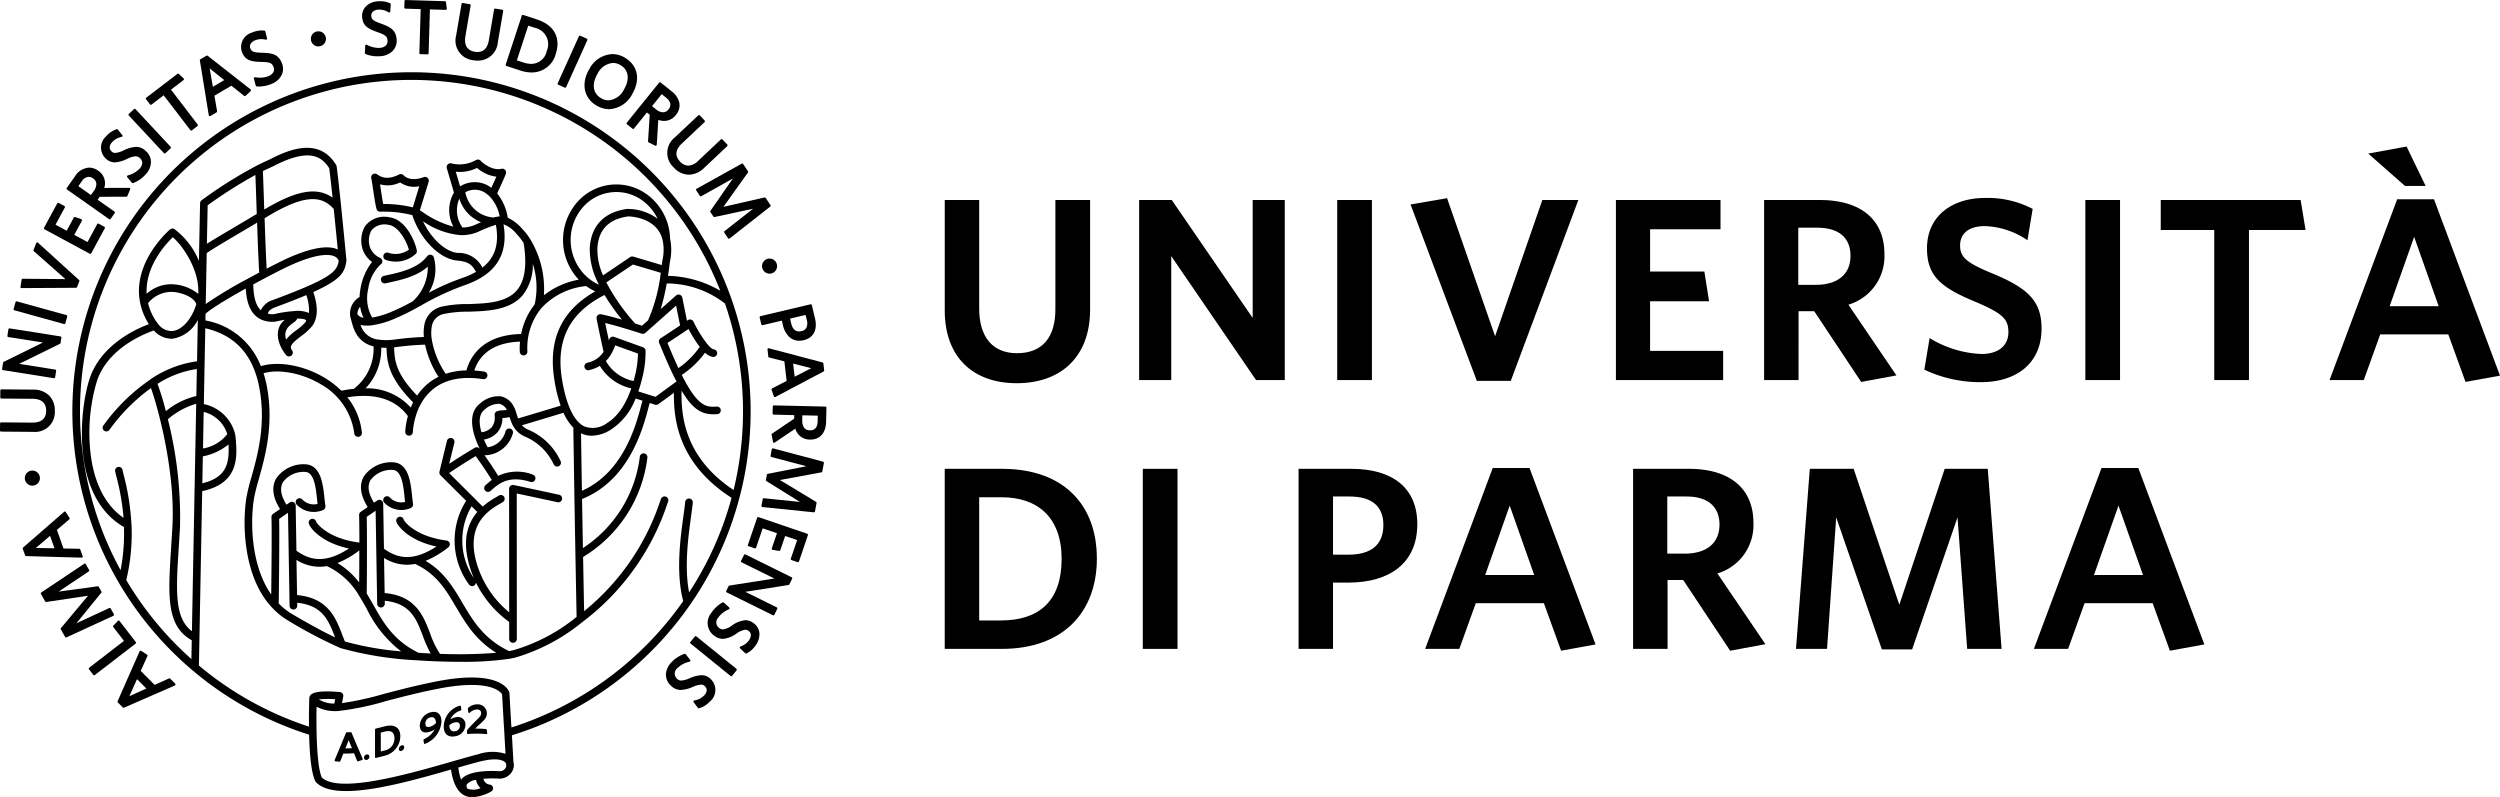 <?xml version="1.0" encoding="UTF-8" standalone="no"?>
<svg
   xmlns:dc="http://purl.org/dc/elements/1.1/"
   xmlns:cc="http://creativecommons.org/ns#"
   xmlns:rdf="http://www.w3.org/1999/02/22-rdf-syntax-ns#"
   xmlns:svg="http://www.w3.org/2000/svg"
   xmlns="http://www.w3.org/2000/svg"
   xmlns:sodipodi="http://sodipodi.sourceforge.net/DTD/sodipodi-0.dtd"
   xmlns:inkscape="http://www.inkscape.org/namespaces/inkscape"
   width="380"
   height="121.177"
   viewBox="0 0 380 121.177"
   version="1.1"
   id="svg148"
   sodipodi:docname="unipr-bn.svg"
   inkscape:version="1.0.2 (e86c870, 2021-01-15)">
  <sodipodi:namedview
     pagecolor="#ffffff"
     bordercolor="#666666"
     borderopacity="1"
     objecttolerance="10"
     gridtolerance="10"
     guidetolerance="10"
     inkscape:pageopacity="0"
     inkscape:pageshadow="2"
     inkscape:window-width="1366"
     inkscape:window-height="705"
     id="namedview150"
     showgrid="false"
     inkscape:zoom="2.2105263"
     inkscape:cx="190"
     inkscape:cy="60.588501"
     inkscape:window-x="-8"
     inkscape:window-y="-8"
     inkscape:window-maximized="1"
     inkscape:current-layer="svg148" />
  <defs
     id="defs84">
    <clipPath
       id="clip-path">
      <rect
         id="Rettangolo_930"
         data-name="Rettangolo 930"
         width="380"
         height="121.177"
         fill="none" />
    </clipPath>
  </defs>
  <g
     id="Raggruppa_2884"
     data-name="Raggruppa 2884"
     clip-path="url(#clip-path)"
     style="fill:#000000;fill-opacity:1">
    <path
       id="Tracciato_1338"
       data-name="Tracciato 1338"
       d="M121.772,51.308c-6.624,0-10.948-3.927-10.948-11.066V23.463h5.236v16.5c0,4.165,1.9,6.783,5.751,6.783,3.887,0,5.831-2.459,5.831-6.664V23.463h5.276V40.121c0,7.259-4.524,11.186-11.146,11.186"
       transform="translate(32.777 6.94)"
       fill="#fff"
       style="fill:#000000;fill-opacity:1" />
    <path
       id="Tracciato_1339"
       data-name="Tracciato 1339"
       d="M151.4,50.831,138.508,31.99V50.831h-4.88V23.462h4.958l12.3,17.929V23.462h4.877V50.831Z"
       transform="translate(39.522 6.94)"
       fill="#fff"
       style="fill:#000000;fill-opacity:1" />
    <rect
       id="Rettangolo_927"
       data-name="Rettangolo 927"
       width="5.274"
       height="27.369"
       transform="translate(203.257 30.402)"
       fill="#fff"
       style="fill:#000000;fill-opacity:1" />
    <path
       id="Tracciato_1340"
       data-name="Tracciato 1340"
       d="M180.7,51.014H175.54L165.464,24.2l5.552-.954,7.3,20.985,7.18-20.706h5.473Z"
       transform="translate(48.938 6.876)"
       fill="#fff"
       style="fill:#000000;fill-opacity:1" />
    <path
       id="Tracciato_1341"
       data-name="Tracciato 1341"
       d="M189.555,50.831V23.462h15.9v4.443H194.751v6.426H203l.714,4.522h-8.964V46.39h11.106v4.442Z"
       transform="translate(56.063 6.94)"
       fill="#fff"
       style="fill:#000000;fill-opacity:1" />
    <path
       id="Tracciato_1342"
       data-name="Tracciato 1342"
       d="M215.034,27.668h-2.9v8.687h2.658c3.254,0,5.276-1.548,5.276-4.4,0-2.735-1.745-4.282-5.037-4.282m12.017,22.45-5.355.991-7.138-10.75h-2.38V50.831h-5.236V23.463h8.489c6.108,0,9.8,2.895,9.8,8.21a7.67,7.67,0,0,1-5.476,7.7Z"
       transform="translate(61.205 6.94)"
       fill="#fff"
       style="fill:#000000;fill-opacity:1" />
    <path
       id="Tracciato_1343"
       data-name="Tracciato 1343"
       d="M234.344,51.221a19.842,19.842,0,0,1-8.609-1.9l.8-4.8a16.319,16.319,0,0,0,7.892,2.418c2.42,0,4.086-1.149,4.086-3.331,0-2.023-.952-2.856-4.917-4.561-5.318-2.182-7.457-3.927-7.457-8.171,0-4.84,3.728-7.655,8.845-7.655a14.708,14.708,0,0,1,7.219,1.665l-.793,4.761A12.192,12.192,0,0,0,234.94,27.5c-2.62,0-3.769,1.271-3.769,2.936,0,1.745.873,2.579,4.68,4.165,5.633,2.3,7.7,4.245,7.7,8.49,0,5.354-3.926,8.13-9.2,8.13"
       transform="translate(66.764 6.868)"
       fill="#fff"
       style="fill:#000000;fill-opacity:1" />
    <rect
       id="Rettangolo_928"
       data-name="Rettangolo 928"
       width="5.275"
       height="27.369"
       transform="translate(316.973 30.402)"
       fill="#fff"
       style="fill:#000000;fill-opacity:1" />
    <path
       id="Tracciato_1344"
       data-name="Tracciato 1344"
       d="M266.877,28.024V50.832H261.6V28.024h-8.133V23.463h21.262l.754,4.561Z"
       transform="translate(74.966 6.94)"
       fill="#fff"
       style="fill:#000000;fill-opacity:1" />
    <path
       id="Tracciato_1345"
       data-name="Tracciato 1345"
       d="M286.126,30.912,282.4,41.462h7.456Zm-1.39-7.733-5.59-4.92,5.83-1.072,2.895,5.992Zm9.2,29.787-2.619-7.219H280.969l-2.5,6.941h-5.2L283.546,25.2h5.594l10.036,26.813Z"
       transform="translate(80.824 5.084)"
       fill="#fff"
       style="fill:#000000;fill-opacity:1" />
    <path
       id="Tracciato_1346"
       data-name="Tracciato 1346"
       d="M119.472,59.319H116.06V78.04h3.331c5.752,0,9.2-2.935,9.2-9.361,0-6.306-3.649-9.361-9.122-9.361m.039,23.045h-8.687V54.995h8.687c9.52,0,14.439,5.594,14.439,13.644,0,8.132-5.117,13.725-14.439,13.725"
       transform="translate(32.777 16.266)"
       fill="#fff"
       style="fill:#000000;fill-opacity:1" />
    <rect
       id="Rettangolo_929"
       data-name="Rettangolo 929"
       width="5.275"
       height="27.369"
       transform="translate(173.706 71.262)"
       fill="#fff"
       style="fill:#000000;fill-opacity:1" />
    <path
       id="Tracciato_1347"
       data-name="Tracciato 1347"
       d="M160.066,59.2h-2.5v8.845h2.3c3.372,0,5.355-1.389,5.355-4.522,0-2.856-1.786-4.323-5.157-4.323m-.158,13.088h-2.34V82.364h-5.236V54.995h8.013c6.266,0,10.034,2.895,10.034,8.409,0,5.909-4.2,8.884-10.471,8.884"
       transform="translate(45.054 16.266)"
       fill="#fff"
       style="fill:#000000;fill-opacity:1" />
    <path
       id="Tracciato_1348"
       data-name="Tracciato 1348"
       d="M180.029,60.615,176.3,71.165h7.457Zm7.813,22.054-2.617-7.22H174.872l-2.5,6.943h-5.195L177.45,54.9h5.592l10.036,26.814Z"
       transform="translate(49.445 16.239)"
       fill="#fff"
       style="fill:#000000;fill-opacity:1" />
    <path
       id="Tracciato_1349"
       data-name="Tracciato 1349"
       d="M199.667,59.2h-2.9v8.685h2.659c3.252,0,5.275-1.547,5.275-4.4,0-2.737-1.745-4.282-5.037-4.282m12.018,22.449-5.355.993-7.14-10.75h-2.379V82.364h-5.237V54.995h8.489c6.109,0,9.8,2.895,9.8,8.21a7.668,7.668,0,0,1-5.475,7.694Z"
       transform="translate(56.66 16.266)"
       fill="#fff"
       style="fill:#000000;fill-opacity:1" />
    <path
       id="Tracciato_1350"
       data-name="Tracciato 1350"
       d="M236.7,82.364l-1.468-19.991-6.9,20.07h-4.6l-6.941-20.07L215.4,82.364h-4.72l2.1-27.369h6.664l6.941,20.665,6.9-20.665h6.544l2.1,27.369Z"
       transform="translate(62.31 16.266)"
       fill="#fff"
       style="fill:#000000;fill-opacity:1" />
    <path
       id="Tracciato_1351"
       data-name="Tracciato 1351"
       d="M251.444,60.615l-3.728,10.55h7.456Zm7.813,22.054-2.619-7.22H246.287l-2.5,6.943h-5.2L248.865,54.9h5.594l10.036,26.814Z"
       transform="translate(70.566 16.239)"
       fill="#fff"
       style="fill:#000000;fill-opacity:1" />
    <path
       id="Tracciato_1352"
       data-name="Tracciato 1352"
       d="M75.235,108.065l-.005-.088a.491.491,0,0,0-.022-.124c0-.014,0-.027,0-.04l-.282-4.968a.669.669,0,0,0-.028-.15c-.124-.362-1.481-3.483-10.931-1.652-3.084.6-5.765,1.3-8.131,1.922a46.968,46.968,0,0,1-6.362,1.4l.188-1.011a.565.565,0,0,0-.507-.667c-4-.356-4.47.336-4.592.675a.582.582,0,0,0-.058.229c-.016.425-.074,2.217-.052,4.352a50.382,50.382,0,0,1-16.728-9.288l.078-4.178.419-22.334c5.685-1.2,5.324-5.337,5.083-8.1a5.742,5.742,0,0,0-.082-.578V63.46a.349.349,0,0,0-.016-.063,6.18,6.18,0,0,0-4.735-4.479l.013-.714.206-10.818c4.669,1.092,7.383,4.163,8.277,9.376.93,5.418-.329,9.919-1.249,13.206a31.641,31.641,0,0,0-.763,3.088c-.623,3.719-.612,12.018,3.894,16.8l.005.005.006.005a11.189,11.189,0,0,0,2.52,2.011,68.88,68.88,0,0,0,7.877,4.128.111.111,0,0,0,.022.008l.018.006.012,0h0a52.639,52.639,0,0,0,11.583,1.84c1.052.073,2.108.127,3.147.165h.022c1.177.043,2.327.063,3.427.063a47.742,47.742,0,0,0,7.394-.456h0c.421-.071.77-.146,1.063-.227a28.976,28.976,0,0,0,10.059-5.358.641.641,0,0,0,.122-.092A37.089,37.089,0,0,0,98.89,74.154l.148-.408a.58.58,0,1,0-1.088-.4l-.15.413A36.115,36.115,0,0,1,86.274,90.386c-.031-1.568-.088-4.6-.155-8.238a20.5,20.5,0,0,0,9.77-15.068.58.58,0,1,0-1.149-.155A19.369,19.369,0,0,1,86.093,80.8c-.043-2.358-.088-4.911-.131-7.457,7.189-2.9,9.244-10.669,10.129-14.023.056-.21.106-.4.154-.573l.8.257a.594.594,0,0,0,.176.027.576.576,0,0,0,.342-.113L99.923,57.2c-.035,3.532.35,10.571,8.766,15.962a50.127,50.127,0,0,1-6.457,14.375c-.745-3.885-.131-8.4.289-11.483.111-.811.21-1.538.272-2.15a.577.577,0,0,0-.517-.635.583.583,0,0,0-.636.517c-.061.6-.158,1.314-.267,2.111-.472,3.444-1.18,8.647-.034,12.959a50.614,50.614,0,0,1-26.1,19.208m-.846,6.055a1.059,1.059,0,0,1-.925.6c-.86-.06-4.774-.245-5.889,1.279a8.015,8.015,0,0,1-.425-1.845c1.285-.369,2.406-.687,3.3-.911,2.864-.717,3.686-.049,3.87.174a.6.6,0,0,1,.092.149l.023.431a.8.8,0,0,1-.045.124M68.616,117.4a1,1,0,0,1-.111-.07c-.183-.411-.075-.583-.029-.65a2.236,2.236,0,0,1,1.37-.648,2.42,2.42,0,0,0,.684,1.258,2.7,2.7,0,0,1-1.914.11M45.961,103.8a14.723,14.723,0,0,1,2.471-.029l-.122.657a4.275,4.275,0,0,1-2.1-.478c-.1-.056-.179-.1-.246-.15m.437,11.865c-.792-1.726-.856-7.5-.794-10.755.016.008.032.018.045.026a6.039,6.039,0,0,0,3.5.6,42,42,0,0,0,6.976-1.471c2.349-.617,5.012-1.315,8.06-1.906,7.829-1.519,9.42.54,9.617.863l.277,4.859A.66.66,0,0,0,74.1,108c0,.013,0,.026,0,.039l.227,4.031a6.693,6.693,0,0,0-4.153.07c-1.047.263-2.383.647-3.931,1.092-6.457,1.858-17.235,4.959-19.843,2.43M16.68,85.672a30.291,30.291,0,0,0,.8-8.424l0-.016a.494.494,0,0,0-.012-.076l-.005-.031a36.347,36.347,0,0,0-1.174-7.439c-.084-.334-.15-.6-.184-.776a.567.567,0,0,0-1.113.22c.04.2.11.482.2.832a36.265,36.265,0,0,1,1.079,6.244c-3.451-2.375-4.644-6.585-5.022-9.824a27.469,27.469,0,0,1,1-11.055c1.687-4.908,7.1-7.075,8.63-7.6a3.636,3.636,0,0,0,2.651,1.252c.089,0,.175,0,.254-.01a5.237,5.237,0,0,0,3.775-2.849l-.01.536-.11,5.751a16.533,16.533,0,0,0-7.049,2.719c-.009.005-.014.013-.023.018s-.031.025-.045.038a.341.341,0,0,0-.032.029A28.678,28.678,0,0,0,13.2,62.173a.567.567,0,0,0,.921.662,27.853,27.853,0,0,1,6.312-6.357c.971,2.663,3.734,12.543,3.26,21.081-.06,1.075-.126,2.1-.188,3.071-.477,7.43-.767,11.992,3.131,14.182l-.053,2.858a50.7,50.7,0,0,1-9.9-12m11.664-20.01.1-5.555a4.985,4.985,0,0,1,3.585,3.368,5.871,5.871,0,0,1-3.689,2.187m-1.009-7.974A11.188,11.188,0,0,0,22.7,59.995a39.64,39.64,0,0,0-1.269-4.157,15.219,15.219,0,0,1,5.979-2.255Zm8.974-33.6c.039.958.086,2.369.14,3.957l.069,1.971c-1.412.842-2.6,1.547-3.609,2.142-1.881,1.112-3.107,1.837-3.973,2.395.056-2.868.1-4.933.119-5.857l.039-.027a69.59,69.59,0,0,1,7.215-4.581m1.346,5.249L37.609,28c-.066-1.922-.123-3.589-.162-4.5.516-.255,1-.481,1.482-.692,5.533-2.919,7.467-1.542,8.6.254.121.908.3,2.437.511,4.474-2.374-1.687-5.523-1.108-10.38,1.8m11.133,6.06c-1.5-.674-4.025-.235-7.5,1.309-.709.315-1.9.91-3.273,1.624-.106-1.767-.246-5.692-.314-7.67l.54-.323c5.843-3.5,8.246-2.993,9.971-1.088.237,2.305.465,4.648.613,6.167-.013-.005-.025-.013-.038-.018M33.5,33.152c.873-.516,1.887-1.116,3.066-1.817.148,4.229.251,6.608.329,7.581-.591.315-1.2.641-1.8.972l0,0A64.6,64.6,0,0,0,28.76,43.7l.149-7.736c.838-.591,2.161-1.374,4.591-2.811m5.362,9.977a2.882,2.882,0,0,0-1.7,1.482.439.439,0,0,0-.013.044c-1.038-.947-1.122-2.818-1.173-3.924,2.3-1.256,4.695-2.485,5.786-2.97,4.146-1.841,5.885-1.612,6.554-1.311a1.214,1.214,0,0,1,.656.669c-.242,1.62-1,2.639-10.107,6.01m5.587,1.936a4.4,4.4,0,0,0-2.214-.294,20.249,20.249,0,0,0-3.128.477,3.553,3.553,0,0,1-.833-.049.32.32,0,0,1-.013-.227c.1-.3.648-.627,1-.753,1.922-.711,3.493-1.326,4.788-1.874a7.016,7.016,0,0,1,.4,2.72M41.307,47.2a5.291,5.291,0,0,1,.828-.7,1.424,1.424,0,0,0,.544-.583c.938-.01,1.275.165,1.327.241.01.012.014.1-.066.282A8.076,8.076,0,0,1,42.512,47.7a7.984,7.984,0,0,0-1.525,1.389,1.842,1.842,0,0,1,.32-1.892M23.753,33.555c1.379,1.12,4.123,4.954,3.863,8.6a6.676,6.676,0,0,0-3.641-1.438,5.529,5.529,0,0,0-4.192,1.427c-.231-4.2,2.934-7.6,3.97-8.592m-2.23,13.178a.574.574,0,0,0-.056-.07,7.587,7.587,0,0,1-.973-1.631,8.184,8.184,0,0,1-.5-1.459,4.6,4.6,0,0,1,3.89-1.7c1.412.155,3.049.793,3.443,1.836-.656,2.265-2.168,3.979-3.644,4.1a2.509,2.509,0,0,1-2.16-1.079m1.482,14.484.1-.074a11.391,11.391,0,0,1,4.207-2.27l-.143,7.537-.1,5.235h0v.008l-.408,21.79c-2.685-2.019-2.419-6.19-2-12.74.062-.976.128-2,.189-3.08a60.932,60.932,0,0,0-1.846-16.407m5.239,9.735.076-4.083a8.807,8.807,0,0,0,3.9-1.815c.159,2.83-.29,5.035-3.972,5.9M60.038,9.638a50.471,50.471,0,0,1,46.932,32.048,16.469,16.469,0,0,0-7.946-2.264c.044-.288.084-.558.119-.8h0c.063-.457.12-.906.162-1.287a8.324,8.324,0,0,0,.039-3.554c0-.093-.006-.187-.012-.279a8.613,8.613,0,0,0-2.748-5.832,7.908,7.908,0,0,0-11.508.726A8.768,8.768,0,0,0,85.461,40a12.124,12.124,0,0,0-5.3,2.374,14.552,14.552,0,0,0-1.993-8.382.586.586,0,0,0-.073-.119,9.361,9.361,0,0,0-1.278-1.652,6.636,6.636,0,0,0-2.148-1.639,7.891,7.891,0,0,0-1.611-3.7c.334-.707,1.07-2.29,1.322-2.97a.579.579,0,0,0-.682-.764c-1.315.325-2.822-.84-3.128-1.2a.579.579,0,0,0-.685-.149,5.112,5.112,0,0,1-3.822.521.581.581,0,0,0-.661.735l1.087,3.715a5.275,5.275,0,0,0-.088,5.17,14.711,14.711,0,0,1-4.669-2.212c-.145-.092-.284-.181-.419-.264l1.332-4.337a.581.581,0,0,0-.763-.711c-2.106.8-3.011-.249-3.02-.258a.58.58,0,0,0-.709-.146c-1.9.959-2.858.3-3.269.025l-.087-.058a.579.579,0,0,0-.871.661c.056.175.183,1.031.285,1.721.161,1.077.342,2.3.507,2.886a.572.572,0,0,0,.575.424,17.6,17.6,0,0,1,4.871.523c1.147,3.614,4.154,6.681,6.823,6.905,1.894.159,2.344.81,2.86,1.717a12.355,12.355,0,0,1-2.078.924,35.776,35.776,0,0,0-5.11,2.247,6.816,6.816,0,0,0,.77-5.385.579.579,0,0,0-1.012-.168c-1.425,1.874-4.035,2.44-6.341,2.94l-.229.049a.579.579,0,0,0,.246,1.132l.229-.049c2.126-.46,4.495-.973,6.192-2.48A7.048,7.048,0,0,1,60.22,43.3a32.922,32.922,0,0,1-3.239,1.587,12.869,12.869,0,0,1-2.926.875,6.021,6.021,0,0,1-.59-4.382,6.3,6.3,0,0,1,1.844-3.663.58.58,0,0,0-.03-1.026,2.861,2.861,0,0,1-1.6-1.757,3.3,3.3,0,0,1,.257-2.413,2.619,2.619,0,0,1,2.623-.849c1.57.212,2.772,2.615,3.076,3.771a3.414,3.414,0,0,1-3.146.455.579.579,0,0,0-.312,1.116,4.517,4.517,0,0,0,4.477-.9.578.578,0,0,0,.194-.516c-.132-.973-1.5-4.717-4.132-5.073a3.669,3.669,0,0,0-3.775,1.4,4.433,4.433,0,0,0-.372,3.339,3.843,3.843,0,0,0,1.476,2.04,9,9,0,0,0-1.722,3.846,9.376,9.376,0,0,0-.18,1.49,2.889,2.889,0,0,0-1.392,3.083c.047.153.091.321.139.5.349,1.315.875,3.283,3.383,3.924a7.716,7.716,0,0,1-3,6.446q-.915.091-1.9.288a13.455,13.455,0,0,0-2.6-2c-3.138-1.871-6.992-2.545-9.635-1.736A11.113,11.113,0,0,0,28.712,46.2l.019-1c.391-.409,2.017-1.573,6.112-3.852.1,1.633.482,4.187,2.811,4.885a.588.588,0,0,0,.153.044,4.439,4.439,0,0,0,1.087.131c.109,0,.22,0,.333-.009a.518.518,0,0,0,.1-.017c.01,0,.638-.153,1.45-.284-.091.083-.188.174-.293.28-1.175,1.182-.987,3.216.47,5.061a.58.58,0,0,0,.926-.7c-.441-.614-.073-1.047,1.335-2.12a8.984,8.984,0,0,0,1.617-1.447A.615.615,0,0,0,44.9,47.1l.009-.013,0,0c.009-.013.019-.022.027-.035l.005-.006c.032-.04.063-.082.092-.124,1.072-1.635.492-3.784.08-5.041,4.2-1.894,4.8-2.988,5.028-4.761V37.1c0-.014,0-.03,0-.045v0a.389.389,0,0,0,0-.054V36.99s-.39-4.115-.794-8.051v-.01c-.21-2.038-.5-4.754-.689-6.148a.607.607,0,0,0-.08-.222c-2.536-4.179-7.028-2.445-10.148-.8-.57.246-1.171.53-1.84.868a67.086,67.086,0,0,0-8.166,5.088l-.275.194a.586.586,0,0,0-.246.46c-.019.8-.073,3.442-.148,7.277l-.029,1.507a11.563,11.563,0,0,0-3.74-4.847.582.582,0,0,0-.657.063c-.058.049-5.806,4.959-4.536,11.157l.009.034h0a9.206,9.206,0,0,0,.635,1.948,9.444,9.444,0,0,0,.683,1.254c-2.037.759-7.242,3.144-8.973,8.184-1.524,4.435-3.067,17.907,5.183,22.659a29.306,29.306,0,0,1-.513,6.555A50.371,50.371,0,0,1,60.038,9.638m40.572,43.8c-.513-1.091-1.061-2.349-1.664-3.821.939-.606,2.064-1.357,2.893-1.914l0,0,.311-.211a18.6,18.6,0,0,0,1.7,2.728,12.76,12.76,0,0,1-3.243,3.223m-6.093,3.545c.083-.237.163-.481.241-.735.124-.412.244-.842.347-1.275a16.082,16.082,0,0,0,.516-4.161.581.581,0,0,0-.384-.534L90.851,48.7a.589.589,0,0,0-.45.025.578.578,0,0,0-.3.339c-.021.062-.041.117-.062.176-.24-1.112-.43-2.011-.561-2.649,2.371.574,5.5,1.607,5.538,1.618a.585.585,0,0,0,.568-.118l1.252-1.11,0,0,3.418-3.033.609,3.01c-.912.612-2.068,1.379-2.954,1.941a.579.579,0,0,0-.227.707c.788,1.945,1.485,3.54,2.133,4.876.175.36.346.7.512,1.018h0c-.014.005-.028.009-.043.016a1.972,1.972,0,0,0-.1.057l-.009.005L97.122,57.81ZM85.941,72.095c-.052-3.109-.1-6.151-.133-8.748.019.009.038.021.057.03a3.741,3.741,0,0,0,1.581.346A5.717,5.717,0,0,0,90.4,62.76,9.744,9.744,0,0,0,94.1,58.065l1.043.332c-.052.188-.108.4-.168.628-.823,3.116-2.709,10.251-9.03,13.069M68.6,82.537a15.521,15.521,0,0,0,.921,2.836,10.208,10.208,0,0,1-.347-10.926c.4.4.706.707.862.867-1.27,1.49-2.205,3.749-1.436,7.223m4.069-21.913a2.393,2.393,0,0,1-.42,1.787,2.444,2.444,0,0,1-1.582.78c-.352-1.24-.489-2.7.473-3.427a3.168,3.168,0,0,1,2.271-.89,1.719,1.719,0,0,1,1.1.879c.008.012.016.026.022.038a5.287,5.287,0,0,1-.691.076,2.334,2.334,0,0,0-.828.148.581.581,0,0,0-.345.61M92.809,29.249c-3.475.468-5.49,2.573-5.674,5.927a11.191,11.191,0,0,0,1.225,5.245.463.463,0,0,0,.034.073c.041.088.089.178.132.267a6.991,6.991,0,0,1-1.418-.841q-.031-.025-.062-.047a7.59,7.59,0,0,1-1.082-10.735,6.747,6.747,0,0,1,9.835-.621,7.341,7.341,0,0,1,1.649,2.236,7.549,7.549,0,0,0-4.639-1.5M94.043,46.68a30.759,30.759,0,0,1-4.391-6.26L93.689,37.7l4.233,1.253a25.035,25.035,0,0,1-1.931,7.233L95.067,47c-.237-.076-.593-.19-1.024-.324m4.162-12.7a7.268,7.268,0,0,1-.043,3.164q-.037.315-.078.641l-4.329-1.282a.577.577,0,0,0-.489.075l-4.111,2.774a9.479,9.479,0,0,1-.862-4.117c.155-2.816,1.725-4.444,4.669-4.841.041-.006,4.365-.005,5.243,3.584M88.172,45.932c.118.653.483,2.395,1.057,5.035a3.814,3.814,0,0,1-2.467,1.661.58.58,0,0,0,.133,1.144.544.544,0,0,0,.136-.017,5.594,5.594,0,0,0,1.634-.654,7.478,7.478,0,0,0,4.783,3.425c-1.074,3.127-2.56,4.577-3.649,5.244a3.627,3.627,0,0,1-3.452.553c-1.6-.735-2.792-3.234-3.442-7.228-.959-5.9,1.16-10.077,6.474-12.763a32.338,32.338,0,0,0,2.638,3.738c-1.073-.308-2.222-.615-3.158-.809a.58.58,0,0,0-.688.67m5.811,8.745c-.06.254-.124.5-.189.733a6.325,6.325,0,0,1-4.214-3.039,5.419,5.419,0,0,0,.709-.9.673.673,0,0,0,.084-.137,8.545,8.545,0,0,0,.634-1.342l3.451,1.241a14.465,14.465,0,0,1-.474,3.447m-37.87-4.327.119,0c0,.029,0,.057.005.086.089,1.942.2,4.347,4.044,8.215-.133.266-.251.529-.358.789a8.918,8.918,0,0,0-6.862-2.927,8.684,8.684,0,0,0,2.376-6.186c.214.016.438.026.675.026m4.776,7.261c-3.317-3.414-3.412-5.437-3.493-7.23,0-.036,0-.07-.005-.1.13-.014.259-.03.4-.048a42.38,42.38,0,0,1,4.31-.359,14.419,14.419,0,0,0,2.042,4.888,8.213,8.213,0,0,0-1.578,1.011,8.53,8.53,0,0,0-1.67,1.844M78.754,43.781a10.338,10.338,0,0,0-2.046,4.481c-6,.126-7.791,3.6-8.32,5.53a10.672,10.672,0,0,0-3.151.513,13.21,13.21,0,0,1-2.1-5.114.367.367,0,0,0-.01-.054,5.954,5.954,0,0,1-.018-1.945,2.278,2.278,0,0,1,1.718-1.949,17.079,17.079,0,0,1,3.8-.374c3-.092,6.409-.2,8.359-2.563a7.494,7.494,0,0,0,1.493-4.724,11.855,11.855,0,0,1,.273,6.2M72.167,26.037a6.26,6.26,0,0,0-.535-.36,4.2,4.2,0,0,0-4.213.146l-.653-2.233A5.777,5.777,0,0,0,70,23.011a5.372,5.372,0,0,0,2.937,1.332c-.245.557-.547,1.212-.772,1.694m1.162,4.36h-.016a.555.555,0,0,0-.141.019,4.913,4.913,0,0,0-.665.139,4.7,4.7,0,0,1-4.285-3.837,2.914,2.914,0,0,1,2.813-.044,4.652,4.652,0,0,1,.89.682.444.444,0,0,0,.035.035,6.057,6.057,0,0,1,1.484,3l-.115.009m-5.538,1.675a4.45,4.45,0,0,1-.482-4.382,5.658,5.658,0,0,0,3.3,3.576c-.266.114-.542.236-.84.369a4.946,4.946,0,0,1-1.976.437m-7.554-3.066a18.672,18.672,0,0,0-4.408-.512h-.095c-.124-.613-.262-1.538-.377-2.314q-.056-.373-.1-.674a4.251,4.251,0,0,0,3.049-.293,3.665,3.665,0,0,0,2.915.583Zm6.846,6.93c-1.9-.159-4.089-2.23-5.3-4.812a11.844,11.844,0,0,0,5.624,2.1.64.64,0,0,0,.07.008c.012,0,.022,0,.032,0l.165,0a6.28,6.28,0,0,0,2.568-.538,19.743,19.743,0,0,1,2.62-1.034c.525,2.9-.117,5-2.046,6.5a4.038,4.038,0,0,0-3.73-2.229M53.269,46.984c.141,0,.289-.008.444-.019a.754.754,0,0,0,.078.006.577.577,0,0,0,.187-.032,13.39,13.39,0,0,0,3.444-.982,35.483,35.483,0,0,0,3.434-1.683l.665-.364a40.664,40.664,0,0,1,6.625-3.081c4.726-1.638,6.652-4.667,5.876-9.244a4.68,4.68,0,0,1,1.971,1.45,8.032,8.032,0,0,1,1.091,1.412c.527,3.339.2,5.67-.991,7.122-1.616,1.96-4.741,2.056-7.5,2.142a17.685,17.685,0,0,0-4.08.419,3.429,3.429,0,0,0-2.54,2.855,6.439,6.439,0,0,0-.052,1.732c-1.368.047-2.805.165-4.289.364-.316.043-.61.071-.889.089h-.008a7.541,7.541,0,0,1-1.8-.074l-.025,0a3.122,3.122,0,0,1-2.61-2.216,4.092,4.092,0,0,0,.969.108m-1.037-2.856a6.083,6.083,0,0,0,.508,1.651,1.266,1.266,0,0,1-.924-.527,1.651,1.651,0,0,1,.416-1.123M74.873,96.465c-3.864-1.859-5.506-4.635-7.09-7.322-1.372-2.331-2.786-4.731-5.6-6.4a14.494,14.494,0,0,0,3.455-2.059.581.581,0,0,0-.282-1.034c-4.47-.568-6.291-2.7-6.5-3.153a.569.569,0,0,0-.6-.455.58.58,0,0,0-.543.616c.036.595,1.745,2.965,6.111,3.905-4.118,2.708-6.468,1.372-7.972.345l-.117-6.879a.579.579,0,0,0-.908-.466l-.492.338c-.653-1.039-1.153-2.349-.53-3.425a3.915,3.915,0,0,1,3.464-1.55c1.3.139,1.542,2.481,1.719,4.193.025.232.049.456.073.666a2.4,2.4,0,0,1-2.319-.68.58.58,0,1,0-.815.824,3.576,3.576,0,0,0,4.032.767.585.585,0,0,0,.314-.609c-.049-.315-.088-.687-.131-1.088-.219-2.106-.518-4.989-2.75-5.226a5.048,5.048,0,0,0-4.59,2.121c-.533.917-.833,2.453.578,4.666l-1.059.73a.577.577,0,0,0-.249.5c.027.68.043,2.238.047,4.183a.649.649,0,0,0-.067-.018c-4.469-.569-6.292-2.7-6.5-3.154a.6.6,0,0,0-.6-.453.58.58,0,0,0-.543.615c.038.595,1.752,2.965,6.112,3.905-4.143,2.722-6.5,1.349-7.974.334l-.115-6.869a.58.58,0,0,0-.91-.468l-.49.338c-.654-1.039-1.153-2.348-.531-3.423a3.9,3.9,0,0,1,3.465-1.55c1.3.137,1.541,2.481,1.719,4.192.025.233.047.456.071.666a2.4,2.4,0,0,1-2.319-.679.58.58,0,1,0-.815.824A3.579,3.579,0,0,0,46.634,75a.582.582,0,0,0,.315-.609c-.049-.315-.088-.687-.131-1.088-.218-2.106-.518-4.99-2.748-5.227A5.062,5.062,0,0,0,39.478,70.2c-.533.917-.833,2.453.578,4.665L39,75.593a.584.584,0,0,0-.25.5c.07,1.7.009,7.93-.036,11.759-3.2-4.551-3.153-11.383-2.614-14.606a30.321,30.321,0,0,1,.739-2.967c.948-3.392,2.248-8.04,1.275-13.716a17.3,17.3,0,0,0-.568-2.336c2.317-.682,5.837-.035,8.645,1.64a10.091,10.091,0,0,1,5.151,7.5.579.579,0,0,0,.577.521.439.439,0,0,0,.058,0,.58.58,0,0,0,.52-.635,10.218,10.218,0,0,0-2.209-5.367c4.2-.689,7.287.27,9.2,2.849a11.425,11.425,0,0,0-.4,2.371.578.578,0,0,0,.549.608h.03a.578.578,0,0,0,.578-.552,10.543,10.543,0,0,1,.416-2.335l0-.012a9.581,9.581,0,0,1,.814-1.953.685.685,0,0,0,.038-.067,7.544,7.544,0,0,1,1.779-2.132c1.846-1.508,4.408-2.028,7.62-1.543a.58.58,0,0,0,.174-1.147c-.516-.078-1.015-.13-1.5-.159.578-1.824,2.236-4.232,6.948-4.393a10.1,10.1,0,0,0-.04,1.55.581.581,0,0,0,.578.543h.038a.58.58,0,0,0,.543-.615,9.509,9.509,0,0,1,2.06-6.494.66.66,0,0,0,.066-.08,10.66,10.66,0,0,1,6.807-3.352,8.141,8.141,0,0,0,1.376.806c-5.166,2.947-7.2,7.378-6.2,13.5a22.6,22.6,0,0,0,.945,3.874l-1.552.469c-1.756.53-3.714,1.122-4.919,1.472-.078-.211-.145-.428-.21-.639-.048-.162-.1-.321-.15-.476v0l0-.013h0v0a4.02,4.02,0,0,0-.381-.832,2.843,2.843,0,0,0-1.874-1.4,4.155,4.155,0,0,0-3.177,1.108c-1.289.976-1.543,2.763-.736,5.165h0a13.228,13.228,0,0,0,.719,1.713l-.009-.012a.581.581,0,0,0-.757-.155s-.894.52-2.173,1.327q-.892.562-1.717,1.113l.783-3.217a.58.58,0,0,0-1.127-.275l-1.139,4.679v.016a.383.383,0,0,0-.009.067c0,.016,0,.031-.005.047s0,.041,0,.062,0,.034.006.051a.389.389,0,0,0,.014.056c.005.018.01.036.017.053l.022.047a.48.48,0,0,0,.032.056.034.034,0,0,0,.009.014.162.162,0,0,0,.019.025.4.4,0,0,0,.043.051l0,0h0s2.227,2.216,3.905,3.891a11.291,11.291,0,0,0,.443,12.73.577.577,0,0,0,1.043-.308,16.257,16.257,0,0,0,5.059,5.992v2.586a.58.58,0,0,0,.581.579h0a.58.58,0,0,0,.579-.581l0-2.9L76.034,72.5c2.6.555,5.975,1.276,6.163,1.324a.58.58,0,1,0,.294-1.122c-.219-.058-5.8-1.248-6.917-1.486a.587.587,0,0,0-.486.117.58.58,0,0,0-.215.451l.012,18.781a15.155,15.155,0,0,1-5.155-8.28c-1.183-5.341,2.187-7.308,3.807-8.253.157-.092.3-.174.413-.246a.58.58,0,0,0-.615-.982c-.108.067-.237.143-.381.227a12.658,12.658,0,0,0-2.1,1.459c-.18-.184-.546-.549-1.315-1.32-1.244-1.241-2.952-2.944-3.784-3.771.736-.5,1.523-1.017,2.351-1.539.717-.454,1.311-.814,1.688-1.04,1.205,1.655,2.06,3.007,2.44,3.628-.359.271-.671.551-.952.8a.58.58,0,0,0,.775.864c1.205-1.082,2.7-2.43,6.064-1.372a.58.58,0,0,0,.349-1.107,6.614,6.614,0,0,0-5.254.192c-.354-.579-1.082-1.732-2.115-3.18a.564.564,0,0,0,.218.045h.047a4.541,4.541,0,0,0,4.083-3.34.58.58,0,1,0-1.132-.249,3.269,3.269,0,0,1-2.7,2.38A11.433,11.433,0,0,1,71.05,64.3a3.455,3.455,0,0,0,2.1-1.153,3.34,3.34,0,0,0,.706-2.119l.056,0a5.788,5.788,0,0,0,1.038-.139,7.6,7.6,0,0,0,.419,1.127l.01.023.009.018a3.718,3.718,0,0,0,1.958,1.824,8.4,8.4,0,0,1,4.308,4.2.579.579,0,0,0,.522.327.59.59,0,0,0,.253-.058.583.583,0,0,0,.268-.776,9.522,9.522,0,0,0-4.9-4.763,2.672,2.672,0,0,1-.98-.678c1.222-.356,3.035-.906,4.673-1.4l1.648-.5a7.548,7.548,0,0,0,1.5,2.265c.039,3,.1,6.707.159,10.461.052,3.044.106,6.115.157,8.86.086,4.665.158,8.387.179,9.438a27.164,27.164,0,0,1-9.489,5.031c-.224.062-.483.118-.768.171m-10.509.417a13.537,13.537,0,0,1-1.506-3.125c-1.024-2.671-2.178-5.682-6.906-6.117l-.091-5.335a6.549,6.549,0,0,0,3.464,1.033,6.752,6.752,0,0,0,1.258-.122c3.246,1.508,4.683,3.94,6.2,6.515,1.464,2.485,2.976,5.043,6.138,6.991a71.24,71.24,0,0,1-8.557.161m-3.273-.166c-3.79-1.854-5.345-4.6-6.846-7.258-.333-.591-.667-1.175-1.018-1.748.053-4.505.052-9.778,0-11.648l1.354-.933.1,6.1.117,6.931v.023l0,.034.018,1.05a.581.581,0,0,0,.579.57h.012a.58.58,0,0,0,.569-.591l-.008-.435c3.9.4,4.787,2.709,5.8,5.364a19.057,19.057,0,0,0,1.177,2.651c-.618-.03-1.239-.063-1.859-.106M52.085,86.032a11.734,11.734,0,0,0-3.3-2.956,14.04,14.04,0,0,0,3.32-1.928c0,1.533-.008,3.224-.022,4.884M49.913,95c-.126-.311-.25-.623-.369-.939-1.021-2.669-2.176-5.681-6.9-6.116L42.552,82.6a6.563,6.563,0,0,0,3.47,1.038,6.786,6.786,0,0,0,1.153-.1,11.183,11.183,0,0,1,4.974,4.635l.022.036c.371.6.717,1.208,1.065,1.824A18.029,18.029,0,0,0,58.46,96.5,45.983,45.983,0,0,1,49.913,95m-10-18.632,1.353-.934.219,13.006c0,.014-.005.03-.005.045a.477.477,0,0,0,.008.075l.017,1.007a.58.58,0,0,0,.581.57H42.1a.58.58,0,0,0,.57-.59l-.008-.435c3.847.4,4.759,2.649,5.758,5.258-1.946-.907-4.1-2.128-6.455-3.495a9.9,9.9,0,0,1-2.11-1.652c.052-4.009.122-10.589.063-12.855m69.076-4.393c-7.847-5.205-7.957-11.955-7.905-15.111,1.719,2.9,3.064,3.6,4.882,3.6.174,0,.354-.005.535-.018a.578.578,0,0,0,.542-.614.57.57,0,0,0-.614-.543c-1.5.091-2.812.176-5.317-4.807a13.761,13.761,0,0,0,3.539-3.385,2.241,2.241,0,0,0,1.209.654.408.408,0,0,0,.057,0,.58.58,0,0,0,.054-1.157c-.233-.023-.573-.321-.958-.783a.718.718,0,0,0-.051-.06,18.748,18.748,0,0,1-2.069-3.372.58.58,0,0,0-.847-.227l-.14.1-.711-3.524a.585.585,0,0,0-.384-.435.578.578,0,0,0-.57.115l-2.332,2.068a33.565,33.565,0,0,0,.917-3.9,14.5,14.5,0,0,1,8.811,3.018c.014.013.031.022.045.034a50.436,50.436,0,0,1,1.306,28.342m2.594-11.948a51.549,51.549,0,1,0-67.113,49.144c.071,2.787.306,5.813.948,7.079a.538.538,0,0,0,.095.135c2.91,3.066,12.956.262,20.529-1.915.135,1.059.591,3.211,2.062,3.947a2.6,2.6,0,0,0,1.173.253,6.566,6.566,0,0,0,2.87-.862.567.567,0,0,0-.258-1.057,1.067,1.067,0,0,1-.919-.877,15.7,15.7,0,0,1,2.436-.022h.052a2.195,2.195,0,0,0,1.957-1.261,1.945,1.945,0,0,0,.137-.426.369.369,0,0,0,.009-.04,1.748,1.748,0,0,0-.032-.787l-.231-4.076a51.557,51.557,0,0,0,36.285-49.235"
       transform="translate(2.511 2.508)"
       fill="#fff"
       style="fill:#000000;fill-opacity:1" />
    <path
       id="Tracciato_1353"
       data-name="Tracciato 1353"
       d="M41.881,88.32q-.492.031-.986.034.247-.622.491-1.252.247.612.495,1.218m-.056-2.352a.132.132,0,0,0-.13-.08c-.2.01-.4.017-.595.021a.142.142,0,0,0-.13.089q-.855,2.107-1.71,4.117a.151.151,0,0,0,.013.135.162.162,0,0,0,.117.075c.2.019.4.035.6.047a.133.133,0,0,0,.131-.082c.153-.382.3-.766.459-1.152.538.009,1.077-.01,1.616-.053q.239.585.477,1.164a.123.123,0,0,0,.131.074.1.1,0,0,0,.029-.006c.193-.062.384-.127.578-.2a.172.172,0,0,0,.093-.086.149.149,0,0,0,.008-.122q-.845-1.936-1.687-3.944"
       transform="translate(11.609 25.403)"
       fill="#fff"
       style="fill:#000000;fill-opacity:1" />
    <path
       id="Tracciato_1354"
       data-name="Tracciato 1354"
       d="M46.942,87.039A1.843,1.843,0,0,1,45.4,88.916c-.179.047-.354.093-.531.137V86.184c.181-.047.367-.095.551-.144.982-.266,1.525.073,1.525,1M45.4,85.247q-.634.169-1.269.316a.188.188,0,0,0-.139.174V89.92a.108.108,0,0,0,.139.11c.416-.095.828-.2,1.241-.31a3.1,3.1,0,0,0,2.467-2.961c0-1.379-.937-1.922-2.44-1.512"
       transform="translate(13.011 25.174)"
       fill="#fff"
       style="fill:#000000;fill-opacity:1" />
    <path
       id="Tracciato_1355"
       data-name="Tracciato 1355"
       d="M50.838,84.348c.521-.152.858.193.867.868a2.025,2.025,0,0,1-.873.535c-.5.149-.74,0-.74-.466a.95.95,0,0,1,.746-.937m.013-.766a2.19,2.19,0,0,0-1.608,1.99c0,.881.561,1.247,1.469.977a2.877,2.877,0,0,0,.8-.387,3.32,3.32,0,0,1-1.6,1.476.206.206,0,0,0-.11.2c.028.154.056.307.083.46a.1.1,0,0,0,.06.075.114.114,0,0,0,.078,0,.141.141,0,0,0,.03-.012A3.91,3.91,0,0,0,52.538,85c0-1.156-.645-1.718-1.687-1.414"
       transform="translate(14.564 24.697)"
       fill="#fff"
       style="fill:#000000;fill-opacity:1" />
    <path
       id="Tracciato_1356"
       data-name="Tracciato 1356"
       d="M53.757,86.669c-.511.091-.838-.241-.866-.893a1.7,1.7,0,0,1,.866-.455c.511-.089.748.091.748.539a.813.813,0,0,1-.748.809m.127-2.132a2.217,2.217,0,0,0-.84.333,2.584,2.584,0,0,1,1.582-1.35.165.165,0,0,0,.1-.175c-.025-.158-.051-.316-.075-.474a.122.122,0,0,0-.061-.088.135.135,0,0,0-.11,0,3.374,3.374,0,0,0-2.427,3.134c0,1.16.644,1.709,1.681,1.521a1.806,1.806,0,0,0,1.616-1.7,1.145,1.145,0,0,0-1.471-1.195"
       transform="translate(15.397 24.481)"
       fill="#fff"
       style="fill:#000000;fill-opacity:1" />
    <path
       id="Tracciato_1357"
       data-name="Tracciato 1357"
       d="M57.784,86.511a.158.158,0,0,0-.139-.133,14.751,14.751,0,0,0-1.622-.061q.486-.48.973-.929c.531-.495.8-.827.8-1.386a1.37,1.37,0,0,0-1.477-1.379,2.022,2.022,0,0,0-1.368.546.156.156,0,0,0-.049.136c.027.174.056.347.083.521a.127.127,0,0,0,.089.1.143.143,0,0,0,.139-.034,1.588,1.588,0,0,1,1.075-.486c.573.005.639.33.639.564,0,.272-.13.486-.517.868q-.789.783-1.582,1.644a.152.152,0,0,0-.043.1v.419a.129.129,0,0,0,.141.131,15.475,15.475,0,0,1,2.794.016.126.126,0,0,0,.106-.039.133.133,0,0,0,.032-.11l-.076-.494"
       transform="translate(16.204 24.437)"
       fill="#fff"
       style="fill:#000000;fill-opacity:1" />
    <path
       id="Tracciato_1358"
       data-name="Tracciato 1358"
       d="M47.194,87.442a.611.611,0,0,0-.411.546.293.293,0,0,0,.411.289.614.614,0,0,0,.412-.547.293.293,0,0,0-.412-.288"
       transform="translate(13.837 25.857)"
       fill="#fff"
       style="fill:#000000;fill-opacity:1" />
    <path
       id="Tracciato_1359"
       data-name="Tracciato 1359"
       d="M43.11,88.5a.511.511,0,0,0-.412.486.341.341,0,0,0,.412.349.52.52,0,0,0,.412-.494.336.336,0,0,0-.412-.341"
       transform="translate(12.628 26.174)"
       fill="#fff"
       style="fill:#000000;fill-opacity:1" />
    <path
       id="Tracciato_1360"
       data-name="Tracciato 1360"
       d="M18.17,82.08l-2.585,1.158,1.165-2.586Zm3.626-1.5a.174.174,0,0,0-.121-.051.166.166,0,0,0-.07.016l-2.179.98L17.312,79.4l1.024-2.255a.173.173,0,0,0-.062-.214l-.889-.571a.167.167,0,0,0-.093-.027.161.161,0,0,0-.048.008.164.164,0,0,0-.106.095L13.8,84.009a.173.173,0,0,0,.034.189l.753.755a.172.172,0,0,0,.121.051.185.185,0,0,0,.067-.014L22.5,81.618a.17.17,0,0,0,.052-.276Z"
       transform="translate(4.077 22.577)"
       fill="#f9b000"
       style="fill:#000000;fill-opacity:1" />
    <path
       id="Tracciato_1361"
       data-name="Tracciato 1361"
       d="M17.595,76.183a.182.182,0,0,0-.034-.126l-2.467-3.194a.166.166,0,0,0-.124-.066H14.96a.172.172,0,0,0-.124.052l-.68.711a.168.168,0,0,0-.012.222l1.62,2.1-5.287,4.079a.171.171,0,0,0-.03.238l.65.844a.169.169,0,0,0,.113.065h.022a.164.164,0,0,0,.1-.035L17.53,76.3a.171.171,0,0,0,.065-.113"
       transform="translate(3.079 21.531)"
       fill="#f9b000"
       style="fill:#000000;fill-opacity:1" />
    <path
       id="Tracciato_1362"
       data-name="Tracciato 1362"
       d="M15.909,73.941a.167.167,0,0,0-.013-.136l-.488-.869a.168.168,0,0,0-.148-.087.178.178,0,0,0-.073.016L10.2,75.182,13.98,70.54a.171.171,0,0,0,.014-.19l-.393-.7a.174.174,0,0,0-.149-.087H13.43l-5.936.807,4.577-3.061a.167.167,0,0,0,.053-.224l-.5-.89a.165.165,0,0,0-.108-.082.214.214,0,0,0-.04-.005.17.17,0,0,0-.095.03L4.863,70.5a.168.168,0,0,0-.054.224l.636,1.136a.171.171,0,0,0,.149.087H5.62l6.343-.949L7.848,75.916a.168.168,0,0,0-.017.192l.644,1.147a.165.165,0,0,0,.146.087.178.178,0,0,0,.073-.016l7.125-3.282a.175.175,0,0,0,.089-.1"
       transform="translate(1.416 19.553)"
       fill="#f9b000"
       style="fill:#000000;fill-opacity:1" />
    <path
       id="Tracciato_1363"
       data-name="Tracciato 1363"
       d="M4.663,65.543,6.818,63.7,7.5,65.594Zm6.953,1.476a.171.171,0,0,0,.161-.228l-.363-1.013a.17.17,0,0,0-.157-.113l-2.391-.04L7.86,62.8,9.745,61.2a.169.169,0,0,0,.032-.219l-.561-.9a.165.165,0,0,0-.117-.078l-.027,0a.174.174,0,0,0-.111.043L2.718,65.481a.169.169,0,0,0-.047.185l.358,1a.17.17,0,0,0,.155.113l8.426.237h.005"
       transform="translate(0.787 17.747)"
       fill="#f9b000"
       style="fill:#000000;fill-opacity:1" />
    <path
       id="Tracciato_1364"
       data-name="Tracciato 1364"
       d="M5.069,52.136a3,3,0,0,0,3.263-3.171A3.209,3.209,0,0,0,7.457,46.6a3.413,3.413,0,0,0-2.432-.888l-4.8-.038h0a.171.171,0,0,0-.172.168L.039,46.9a.172.172,0,0,0,.168.172l4.761.038c.941.006,2.06.333,2.049,1.84C7,50.421,5.879,50.73,4.938,50.73H4.9L.18,50.692h0a.169.169,0,0,0-.17.168L0,51.926a.173.173,0,0,0,.048.12.167.167,0,0,0,.121.051l4.863.039Z"
       transform="translate(0 13.508)"
       fill="#f9b000"
       style="fill:#000000;fill-opacity:1" />
    <path
       id="Tracciato_1365"
       data-name="Tracciato 1365"
       d="M.388,44.867l7.724,1.227H8.14a.167.167,0,0,0,.167-.143l.155-.974a.171.171,0,0,0-.141-.194L2.84,43.914l6.2-3.052a.169.169,0,0,0,.092-.126l.127-.794a.172.172,0,0,0-.143-.2L1.4,38.521a.084.084,0,0,0-.025,0,.171.171,0,0,0-.1.032.167.167,0,0,0-.069.111l-.153.973a.168.168,0,0,0,.14.2l5.259.834L.489,43.606a.176.176,0,0,0-.093.126l-.148.941a.184.184,0,0,0,.029.127.178.178,0,0,0,.111.067"
       transform="translate(0.073 11.393)"
       fill="#f9b000"
       style="fill:#000000;fill-opacity:1" />
    <path
       id="Tracciato_1366"
       data-name="Tracciato 1366"
       d="M1.72,36.71,9.256,38.8A.145.145,0,0,0,9.3,38.8a.182.182,0,0,0,.084-.022.17.17,0,0,0,.079-.1l.285-1.026a.171.171,0,0,0-.121-.21L2.094,35.355a.183.183,0,0,0-.045-.006.169.169,0,0,0-.163.124L1.6,36.5a.154.154,0,0,0,.016.128.163.163,0,0,0,.1.08"
       transform="translate(0.472 10.455)"
       fill="#f9b000"
       style="fill:#000000;fill-opacity:1" />
    <path
       id="Tracciato_1367"
       data-name="Tracciato 1367"
       d="M2.569,35.378h0l8.277-.045a.173.173,0,0,0,.158-.11l.342-.889a.172.172,0,0,0-.045-.187L5.066,28.479a.17.17,0,0,0-.114-.044.12.12,0,0,0-.038.005.17.17,0,0,0-.122.1l-.4,1.048a.169.169,0,0,0,.047.188l4.8,4.24-6.494-.058h0a.172.172,0,0,0-.168.144L2.4,35.181a.17.17,0,0,0,.039.137.172.172,0,0,0,.13.06"
       transform="translate(0.709 8.411)"
       fill="#f9b000"
       style="fill:#000000;fill-opacity:1" />
    <path
       id="Tracciato_1368"
       data-name="Tracciato 1368"
       d="M5.238,27.815l6.879,3.72a.181.181,0,0,0,.08.021.171.171,0,0,0,.15-.089l2.059-3.808a.17.17,0,0,0-.07-.231l-.858-.464a.161.161,0,0,0-.128-.013.166.166,0,0,0-.1.082l-1.471,2.722-2.014-1.09,1.158-2.143a.171.171,0,0,0,.009-.143.166.166,0,0,0-.1-.1L9.9,25.955a.173.173,0,0,0-.056-.009.171.171,0,0,0-.15.089l-1.083,2-1.695-.916L8.331,24.5a.164.164,0,0,0,.013-.128.16.16,0,0,0-.082-.1l-.856-.464a.175.175,0,0,0-.083-.021.168.168,0,0,0-.148.089L5.17,27.584a.17.17,0,0,0,.069.231"
       transform="translate(1.523 7.036)"
       fill="#f9b000"
       style="fill:#000000;fill-opacity:1" />
    <path
       id="Tracciato_1369"
       data-name="Tracciato 1369"
       d="M11.17,21.065a1.181,1.181,0,0,1,.68.245,1.036,1.036,0,0,1,.487.822,1.827,1.827,0,0,1-.4,1.1l-.424.6L9.6,22.482l.49-.695a1.393,1.393,0,0,1,1.082-.722m3.1,6.43a.17.17,0,0,0,.1.031.173.173,0,0,0,.141-.073l.612-.871a.171.171,0,0,0,.03-.127.18.18,0,0,0-.07-.11l-2.558-1.8.315-.447,4.052-.01a.173.173,0,0,0,.157-.1l.425-1.017a.17.17,0,0,0-.017-.159.163.163,0,0,0-.14-.075l-3.784.012a2.259,2.259,0,0,0-.92-2.614,2.359,2.359,0,0,0-1.368-.472,2.735,2.735,0,0,0-2.181,1.355L7.839,22.755a.173.173,0,0,0,.041.237Z"
       transform="translate(2.309 5.814)"
       fill="#f9b000"
       style="fill:#000000;fill-opacity:1" />
    <path
       id="Tracciato_1370"
       data-name="Tracciato 1370"
       d="M12.582,19.624a1.943,1.943,0,0,0,1.359.577,4.828,4.828,0,0,0,1.874-.533,3.535,3.535,0,0,1,1.307-.4,1.076,1.076,0,0,1,.994,1.035,1.4,1.4,0,0,1-.4.847,3.71,3.71,0,0,1-1.787,1.028.167.167,0,0,0-.118.113.165.165,0,0,0,.031.161l.7.846a.172.172,0,0,0,.131.061.184.184,0,0,0,.058-.01,4.92,4.92,0,0,0,1.91-1.332,2.817,2.817,0,0,0,.8-1.833,2.226,2.226,0,0,0-.79-1.714,2.1,2.1,0,0,0-1.462-.63,4.815,4.815,0,0,0-1.862.518A3.8,3.8,0,0,1,14,18.766a.759.759,0,0,1-.544-.232c-.417-.376-.384-.9.093-1.425a2.6,2.6,0,0,1,1.434-.781.176.176,0,0,0,.128-.109.17.17,0,0,0-.027-.166l-.679-.838a.167.167,0,0,0-.132-.063.2.2,0,0,0-.053.008,3.656,3.656,0,0,0-1.592,1.075,2.279,2.279,0,0,0-.045,3.39"
       transform="translate(3.505 4.482)"
       fill="#f9b000"
       style="fill:#000000;fill-opacity:1" />
    <path
       id="Tracciato_1371"
       data-name="Tracciato 1371"
       d="M20.451,19.5a.171.171,0,0,0,.119.054h0a.179.179,0,0,0,.118-.045l.779-.727a.169.169,0,0,0,.009-.241l-5.331-5.722a.185.185,0,0,0-.121-.054h0a.173.173,0,0,0-.118.047l-.779.726a.169.169,0,0,0-.008.241Z"
       transform="translate(4.458 3.775)"
       fill="#f9b000"
       style="fill:#000000;fill-opacity:1" />
    <path
       id="Tracciato_1372"
       data-name="Tracciato 1372"
       d="M20.933,11.073l1.9-1.453a.177.177,0,0,0,.069-.127.174.174,0,0,0-.053-.132l-.72-.678a.167.167,0,0,0-.117-.047.172.172,0,0,0-.1.035l-4.736,3.622a.174.174,0,0,0-.065.113.167.167,0,0,0,.034.126l.592.775a.169.169,0,0,0,.135.066.164.164,0,0,0,.1-.035l1.845-1.411,4.058,5.3a.158.158,0,0,0,.111.065l.022,0a.175.175,0,0,0,.1-.035l.846-.648a.171.171,0,0,0,.031-.238Z"
       transform="translate(5.059 2.555)"
       fill="#f9b000"
       style="fill:#000000;fill-opacity:1" />
    <path
       id="Tracciato_1373"
       data-name="Tracciato 1373"
       d="M27.155,10.243l-1.734,1.022-.483-2.792ZM24.632,6.551a.164.164,0,0,0-.1-.036.166.166,0,0,0-.086.023l-.917.542a.169.169,0,0,0-.083.174L24.8,15.576a.173.173,0,0,0,.1.127.183.183,0,0,0,.073.016.163.163,0,0,0,.086-.023l.928-.547a.173.173,0,0,0,.083-.176l-.411-2.354,2.58-1.523,1.933,1.551a.166.166,0,0,0,.22-.009l.775-.719a.168.168,0,0,0,.053-.132.162.162,0,0,0-.065-.126Z"
       transform="translate(6.932 1.928)"
       fill="#f9b000"
       style="fill:#000000;fill-opacity:1" />
    <path
       id="Tracciato_1374"
       data-name="Tracciato 1374"
       d="M31.485,6.962c-1.313-.032-1.582-.178-1.774-.627a.811.811,0,0,1-.009-.667,1.274,1.274,0,0,1,.693-.586,2.427,2.427,0,0,1,.96-.189,2.766,2.766,0,0,1,.67.083.152.152,0,0,0,.041.005.168.168,0,0,0,.121-.049.173.173,0,0,0,.044-.162l-.262-1.047a.17.17,0,0,0-.144-.127,3.391,3.391,0,0,0-.4-.023,3.791,3.791,0,0,0-1.5.328,2.279,2.279,0,0,0-1.468,3.055c.491,1.148,1.331,1.367,2.914,1.4,1.331.027,1.6.188,1.828.726a.919.919,0,0,1-.008.818,1.39,1.39,0,0,1-.715.6,3.3,3.3,0,0,1-1.3.249,4.176,4.176,0,0,1-.75-.069l-.031,0a.166.166,0,0,0-.124.054.171.171,0,0,0-.04.159l.281,1.063a.174.174,0,0,0,.15.127c.11.009.223.013.337.013a5.034,5.034,0,0,0,1.958-.417,2.814,2.814,0,0,0,1.491-1.329,2.227,2.227,0,0,0,.005-1.887c-.525-1.23-1.376-1.463-2.969-1.5"
       transform="translate(8.361 1.057)"
       fill="#f9b000"
       style="fill:#000000;fill-opacity:1" />
    <path
       id="Tracciato_1375"
       data-name="Tracciato 1375"
       d="M45.365,3.554c-1.236-.438-1.449-.66-1.491-1.147a.8.8,0,0,1,.2-.638,1.271,1.271,0,0,1,.838-.342c.066-.005.131-.008.2-.008a2.631,2.631,0,0,1,1.385.413.171.171,0,0,0,.167.008.171.171,0,0,0,.093-.14L46.832.624a.173.173,0,0,0-.1-.166,3.5,3.5,0,0,0-1.5-.316c-.13,0-.267.006-.4.018a2.765,2.765,0,0,0-1.773.761,2.08,2.08,0,0,0-.571,1.69c.11,1.243.842,1.71,2.335,2.235,1.258.438,1.463.674,1.516,1.258a.933.933,0,0,1-.262.775,1.4,1.4,0,0,1-.868.349c-.083.008-.166.012-.25.012A3.864,3.864,0,0,1,43.2,6.763a.16.16,0,0,0-.079-.021.178.178,0,0,0-.084.022.167.167,0,0,0-.086.139L42.893,8a.167.167,0,0,0,.1.166,4.74,4.74,0,0,0,1.826.349c.158,0,.319-.006.478-.021a2.818,2.818,0,0,0,1.832-.8,2.225,2.225,0,0,0,.59-1.793c-.117-1.331-.854-1.817-2.357-2.347"
       transform="translate(12.564 0.043)"
       fill="#f9b000"
       style="fill:#000000;fill-opacity:1" />
    <path
       id="Tracciato_1376"
       data-name="Tracciato 1376"
       d="M53.589.183,47.63,0h0a.168.168,0,0,0-.117.047.164.164,0,0,0-.053.118l-.031.974a.171.171,0,0,0,.165.175l2.323.071-.2,6.673a.171.171,0,0,0,.166.175l1.063.032h.005a.173.173,0,0,0,.172-.166l.2-6.672,2.392.073h.005a.167.167,0,0,0,.126-.056.173.173,0,0,0,.043-.136l-.13-.98a.17.17,0,0,0-.163-.148"
       transform="translate(14.026 0.001)"
       fill="#f9b000"
       style="fill:#000000;fill-opacity:1" />
    <path
       id="Tracciato_1377"
       data-name="Tracciato 1377"
       d="M60.541,1.378,59.49,1.2a.1.1,0,0,0-.029,0,.161.161,0,0,0-.1.031.176.176,0,0,0-.071.11l-.8,4.692c-.2,1.171-.777,1.765-1.713,1.765a2.571,2.571,0,0,1-.434-.039c-1.459-.251-1.572-1.428-1.411-2.37l.8-4.66A.161.161,0,0,0,55.7.6a.169.169,0,0,0-.11-.07L54.54.35l-.027,0a.17.17,0,0,0-.168.141l-.822,4.793a3,3,0,0,0,2.6,3.768,4.166,4.166,0,0,0,.7.063,3.025,3.025,0,0,0,3.04-2.8l.812-4.737a.17.17,0,0,0-.137-.2"
       transform="translate(15.81 0.103)"
       fill="#f9b000"
       style="fill:#000000;fill-opacity:1" />
    <path
       id="Tracciato_1378"
       data-name="Tracciato 1378"
       d="M65.566,7.227a2.421,2.421,0,0,1-2.354,1.966A3.926,3.926,0,0,1,62,8.977l-.981-.321L62.75,3.38l1.011.332a2.544,2.544,0,0,1,1.8,3.515M64.135,2.462l-2.154-.707a.173.173,0,0,0-.052-.008.18.18,0,0,0-.078.018.171.171,0,0,0-.084.1l-2.44,7.431a.171.171,0,0,0,.109.214l2.111.693a5.5,5.5,0,0,0,1.713.294,3.765,3.765,0,0,0,3.676-2.831c.794-2.42-.251-4.365-2.8-5.2"
       transform="translate(17.544 0.517)"
       fill="#f9b000"
       style="fill:#000000;fill-opacity:1" />
    <path
       id="Tracciato_1379"
       data-name="Tracciato 1379"
       d="M69.929,4.735a.163.163,0,0,0-.088-.095L68.87,4.2a.179.179,0,0,0-.071-.014.166.166,0,0,0-.154.1l-3.221,7.128a.17.17,0,0,0,.086.225l.972.438a.154.154,0,0,0,.07.016.185.185,0,0,0,.058-.01.175.175,0,0,0,.1-.089l3.22-7.129a.161.161,0,0,0,0-.13"
       transform="translate(19.345 1.239)"
       fill="#f9b000"
       style="fill:#000000;fill-opacity:1" />
    <path
       id="Tracciato_1380"
       data-name="Tracciato 1380"
       d="M74.56,11.727a2.866,2.866,0,0,1-2.348,1.644,2.238,2.238,0,0,1-1.148-.336c-1.237-.736-1.436-2.154-.517-3.7a2.868,2.868,0,0,1,2.348-1.646,2.22,2.22,0,0,1,1.148.337c1.239.736,1.436,2.152.517,3.7m.166-4.822a3.749,3.749,0,0,0-1.932-.56A4.16,4.16,0,0,0,69.3,8.612c-1.289,2.168-.855,4.4,1.078,5.547a3.766,3.766,0,0,0,1.935.561A4.158,4.158,0,0,0,75.8,12.453c1.31-2.2.888-4.378-1.077-5.547"
       transform="translate(20.28 1.878)"
       fill="#f9b000"
       style="fill:#000000;fill-opacity:1" />
    <path
       id="Tracciato_1381"
       data-name="Tracciato 1381"
       d="M79.865,13.781a1.04,1.04,0,0,1-.829.433,1.811,1.811,0,0,1-1.091-.469l-.574-.464,1.473-1.824.663.534a1.606,1.606,0,0,1,.635.911,1.068,1.068,0,0,1-.277.88m1.13.84a2.229,2.229,0,0,0,.525-1.859,3.075,3.075,0,0,0-1.174-1.739L78.687,9.684a.166.166,0,0,0-.106-.038h-.018a.174.174,0,0,0-.114.062l-4.914,6.086a.165.165,0,0,0-.036.124.168.168,0,0,0,.062.114l.829.67a.166.166,0,0,0,.106.038h.018a.171.171,0,0,0,.114-.062l1.966-2.433.425.343-.255,4.043a.17.17,0,0,0,.093.162l.987.491a.179.179,0,0,0,.076.018.162.162,0,0,0,.084-.023.166.166,0,0,0,.086-.136l.235-3.776a2.669,2.669,0,0,0,.89.161A2.249,2.249,0,0,0,81,14.62"
       transform="translate(21.738 2.854)"
       fill="#f9b000"
       style="fill:#000000;fill-opacity:1" />
    <path
       id="Tracciato_1382"
       data-name="Tracciato 1382"
       d="M79.243,21.454a3.181,3.181,0,0,0,2.312,1.108,3.435,3.435,0,0,0,2.33-1.04l3.5-3.3a.171.171,0,0,0,.006-.241l-.731-.775a.168.168,0,0,0-.118-.054h0a.167.167,0,0,0-.118.047l-3.466,3.265a2.234,2.234,0,0,1-1.486.72,1.748,1.748,0,0,1-1.267-.635c-1.016-1.077-.4-2.086.3-2.742l3.442-3.242a.175.175,0,0,0,.053-.118.169.169,0,0,0-.047-.122l-.732-.776a.168.168,0,0,0-.238-.006L79.435,16.88a3,3,0,0,0-.192,4.574"
       transform="translate(23.152 3.993)"
       fill="#f9b000"
       style="fill:#000000;fill-opacity:1" />
    <path
       id="Tracciato_1383"
       data-name="Tracciato 1383"
       d="M81.652,23.128a.166.166,0,0,0,.025.135l.552.831a.172.172,0,0,0,.141.075.159.159,0,0,0,.083-.022l4.8-2.691-3.417,4.919a.166.166,0,0,0,0,.192l.444.67a.171.171,0,0,0,.141.076.345.345,0,0,0,.036,0l5.859-1.257-4.333,3.4a.17.17,0,0,0-.036.228l.566.85a.172.172,0,0,0,.114.074h.027a.164.164,0,0,0,.1-.036l6.172-4.844a.17.17,0,0,0,.036-.228l-.722-1.086a.17.17,0,0,0-.141-.075.2.2,0,0,0-.039,0L85.81,25.766l3.73-5.219a.17.17,0,0,0,0-.193l-.728-1.095a.172.172,0,0,0-.143-.076.163.163,0,0,0-.083.022l-6.856,3.815a.172.172,0,0,0-.083.109"
       transform="translate(24.148 5.674)"
       fill="#f9b000"
       style="fill:#000000;fill-opacity:1" />
    <path
       id="Tracciato_1384"
       data-name="Tracciato 1384"
       d="M93.733,37.875l2.36-.56.181.762a1.718,1.718,0,0,1-.039,1.147,1.063,1.063,0,0,1-.772.547,1.659,1.659,0,0,1-.376.048c-.593,0-1-.42-1.189-1.249Zm-4.6-.3a.178.178,0,0,0-.021.128l.247,1.037a.166.166,0,0,0,.165.131.208.208,0,0,0,.039,0l2.923-.692.15.639a3.645,3.645,0,0,0,.888,1.753,2.175,2.175,0,0,0,1.6.665,2.974,2.974,0,0,0,.693-.086c1.48-.35,2.119-1.585,1.71-3.305l-.478-2.017a.172.172,0,0,0-.075-.106.174.174,0,0,0-.091-.025.219.219,0,0,0-.039,0l-7.611,1.8a.177.177,0,0,0-.1.076"
       transform="translate(26.355 10.556)"
       fill="#f9b000"
       style="fill:#000000;fill-opacity:1" />
    <path
       id="Tracciato_1385"
       data-name="Tracciato 1385"
       d="M96.674,43.881l-2.518,1.3-.228-2ZM90.2,40.854a.17.17,0,0,0-.111.041.168.168,0,0,0-.057.148l.122,1.07a.169.169,0,0,0,.127.145l2.317.584.339,2.976-2.2,1.132a.168.168,0,0,0-.083.206l.341,1a.172.172,0,0,0,.1.1.165.165,0,0,0,.065.013.17.17,0,0,0,.079-.019l7.315-3.868a.17.17,0,0,0,.091-.17l-.121-1.059a.167.167,0,0,0-.126-.145l-8.15-2.152a.167.167,0,0,0-.043-.005"
       transform="translate(26.628 12.084)"
       fill="#f9b000"
       style="fill:#000000;fill-opacity:1" />
    <path
       id="Tracciato_1386"
       data-name="Tracciato 1386"
       d="M97.535,49.114l-.021.85c-.021.915-.409,1.379-1.157,1.379h-.043c-1.025-.025-1.156-.98-1.143-1.547l.017-.736ZM98.8,47.788a.17.17,0,0,0-.119-.053l-7.82-.181h0a.171.171,0,0,0-.171.166l-.025,1.065a.169.169,0,0,0,.047.122.166.166,0,0,0,.12.052l3.127.074-.013.547-3.36,2.262a.17.17,0,0,0-.071.174l.214,1.083a.166.166,0,0,0,.1.124.174.174,0,0,0,.063.013.17.17,0,0,0,.095-.03l3.137-2.116a2.256,2.256,0,0,0,2.22,1.66h.073c1.451,0,2.341-1.013,2.382-2.711l.049-2.13a.169.169,0,0,0-.047-.122"
       transform="translate(26.768 14.065)"
       fill="#f9b000"
       style="fill:#000000;fill-opacity:1" />
    <path
       id="Tracciato_1387"
       data-name="Tracciato 1387"
       d="M98.684,54.616,91.1,52.6a.164.164,0,0,0-.044-.005.175.175,0,0,0-.091.026.18.18,0,0,0-.076.114l-.177.981a.168.168,0,0,0,.123.194l5.322,1.4L90.286,56.47a.171.171,0,0,0-.136.137l-.144.79a.17.17,0,0,0,.076.175l5.087,3.166-5.476-.562h-.018a.171.171,0,0,0-.167.14l-.184,1a.173.173,0,0,0,.031.133.175.175,0,0,0,.121.067l7.8.8h.017a.172.172,0,0,0,.168-.14L97.7,60.9a.166.166,0,0,0-.079-.176l-5.49-3.317,6.309-1.165a.168.168,0,0,0,.135-.137l.237-1.293a.171.171,0,0,0-.124-.194"
       transform="translate(26.418 15.556)"
       fill="#f9b000"
       style="fill:#000000;fill-opacity:1" />
    <path
       id="Tracciato_1388"
       data-name="Tracciato 1388"
       d="M96.751,63.189l-7.4-2.524a.155.155,0,0,0-.054-.009.169.169,0,0,0-.161.115l-1.4,4.1a.156.156,0,0,0,.009.13.163.163,0,0,0,.1.086l.923.315a.155.155,0,0,0,.054.009.172.172,0,0,0,.162-.115l1-2.928,2.167.739-.785,2.306a.167.167,0,0,0,.014.143.164.164,0,0,0,.117.08l.974.165.03,0a.172.172,0,0,0,.161-.115l.735-2.156,1.823.622-.963,2.821a.186.186,0,0,0,.008.13.179.179,0,0,0,.1.087l.923.314a.178.178,0,0,0,.056.009A.168.168,0,0,0,95.5,67.4L96.857,63.4a.172.172,0,0,0-.106-.215"
       transform="translate(25.946 17.94)"
       fill="#f9b000"
       style="fill:#000000;fill-opacity:1" />
    <path
       id="Tracciato_1389"
       data-name="Tracciato 1389"
       d="M95.132,68.511,88.12,65.046a.182.182,0,0,0-.075-.018.169.169,0,0,0-.153.1l-.437.884a.173.173,0,0,0-.01.13.18.18,0,0,0,.087.1l4.978,2.459-6.831,1.072a.177.177,0,0,0-.128.093l-.355.722a.171.171,0,0,0,.078.228l7.013,3.465a.166.166,0,0,0,.074.017.169.169,0,0,0,.153-.095l.437-.884a.17.17,0,0,0,.01-.131.173.173,0,0,0-.087-.1L88.1,70.725l6.564-1.04a.164.164,0,0,0,.124-.092l.424-.854a.172.172,0,0,0-.078-.228"
       transform="translate(25.192 19.233)"
       fill="#f9b000"
       style="fill:#000000;fill-opacity:1" />
    <path
       id="Tracciato_1390"
       data-name="Tracciato 1390"
       d="M89.912,73.772a2.035,2.035,0,0,0-1.162-.4,4.189,4.189,0,0,0-2.045.809,2.92,2.92,0,0,1-1.363.591.984.984,0,0,1-.568-.2,1.054,1.054,0,0,1-.163-1.586,3.7,3.7,0,0,1,1.624-1.267.172.172,0,0,0,.1-.128.175.175,0,0,0-.053-.155l-.816-.739a.171.171,0,0,0-.115-.044.175.175,0,0,0-.079.021,4.951,4.951,0,0,0-1.705,1.586,2.383,2.383,0,0,0,.495,3.514,2.211,2.211,0,0,0,1.259.439,4.061,4.061,0,0,0,2.047-.794,3.084,3.084,0,0,1,1.373-.6.788.788,0,0,1,.457.161c.466.314.505.833.108,1.425A2.609,2.609,0,0,1,88,77.374a.17.17,0,0,0-.06.285l.789.736a.171.171,0,0,0,.117.045.176.176,0,0,0,.075-.017,3.652,3.652,0,0,0,1.425-1.289,2.766,2.766,0,0,0,.523-1.856,2.079,2.079,0,0,0-.955-1.507"
       transform="translate(24.555 20.896)"
       fill="#f9b000"
       style="fill:#000000;fill-opacity:1" />
    <path
       id="Tracciato_1391"
       data-name="Tracciato 1391"
       d="M81.905,74.661a.164.164,0,0,0-.106-.038.17.17,0,0,0-.133.062l-.67.828a.17.17,0,0,0,.025.24l6.08,4.921a.173.173,0,0,0,.108.038h.018a.167.167,0,0,0,.114-.061l.67-.829a.169.169,0,0,0-.025-.238Z"
       transform="translate(23.944 22.071)"
       fill="#f9b000"
       style="fill:#000000;fill-opacity:1" />
    <path
       id="Tracciato_1392"
       data-name="Tracciato 1392"
       d="M83.545,79.943a5.082,5.082,0,0,0-1.813.464,3.835,3.835,0,0,1-1.285.355.912.912,0,0,1-.684-.316,1.053,1.053,0,0,1,.119-1.589A3.687,3.687,0,0,1,81.7,77.9a.173.173,0,0,0,.124-.109.167.167,0,0,0-.026-.161l-.671-.872a.173.173,0,0,0-.136-.066.156.156,0,0,0-.052.009,4.916,4.916,0,0,0-1.958,1.261,2.828,2.828,0,0,0-.862,1.805,2.226,2.226,0,0,0,.727,1.74,2.09,2.09,0,0,0,1.52.685,5.06,5.06,0,0,0,1.8-.452,4.01,4.01,0,0,1,1.307-.362.758.758,0,0,1,.573.253c.4.39.349.908-.148,1.421a2.606,2.606,0,0,1-1.462.73.169.169,0,0,0-.131.1.166.166,0,0,0,.022.167l.648.863a.166.166,0,0,0,.135.069.184.184,0,0,0,.047-.006,3.665,3.665,0,0,0,1.633-1.017,2.281,2.281,0,0,0,.168-3.386,1.937,1.937,0,0,0-1.416-.627"
       transform="translate(23.105 22.682)"
       fill="#f9b000"
       style="fill:#000000;fill-opacity:1" />
    <path
       id="Tracciato_1393"
       data-name="Tracciato 1393"
       d="M2.911,56.346A1.147,1.147,0,1,0,4.058,55.2a1.148,1.148,0,0,0-1.147,1.147"
       transform="translate(0.861 16.326)"
       fill="#f9b000"
       style="fill:#000000;fill-opacity:1" />
    <path
       id="Tracciato_1394"
       data-name="Tracciato 1394"
       d="M38.268,3.878a1.133,1.133,0,0,0-.654-.206,1.148,1.148,0,1,0,.654.206"
       transform="translate(10.785 1.087)"
       fill="#f9b000"
       style="fill:#000000;fill-opacity:1" />
    <path
       id="Tracciato_1395"
       data-name="Tracciato 1395"
       d="M90.537,30.331a1.131,1.131,0,0,0-.433.086,1.147,1.147,0,0,0,.433,2.208,1.126,1.126,0,0,0,.433-.086,1.147,1.147,0,0,0-.433-2.208"
       transform="translate(26.438 8.971)"
       fill="#f9b000"
       style="fill:#000000;fill-opacity:1" />
  </g>
</svg>
